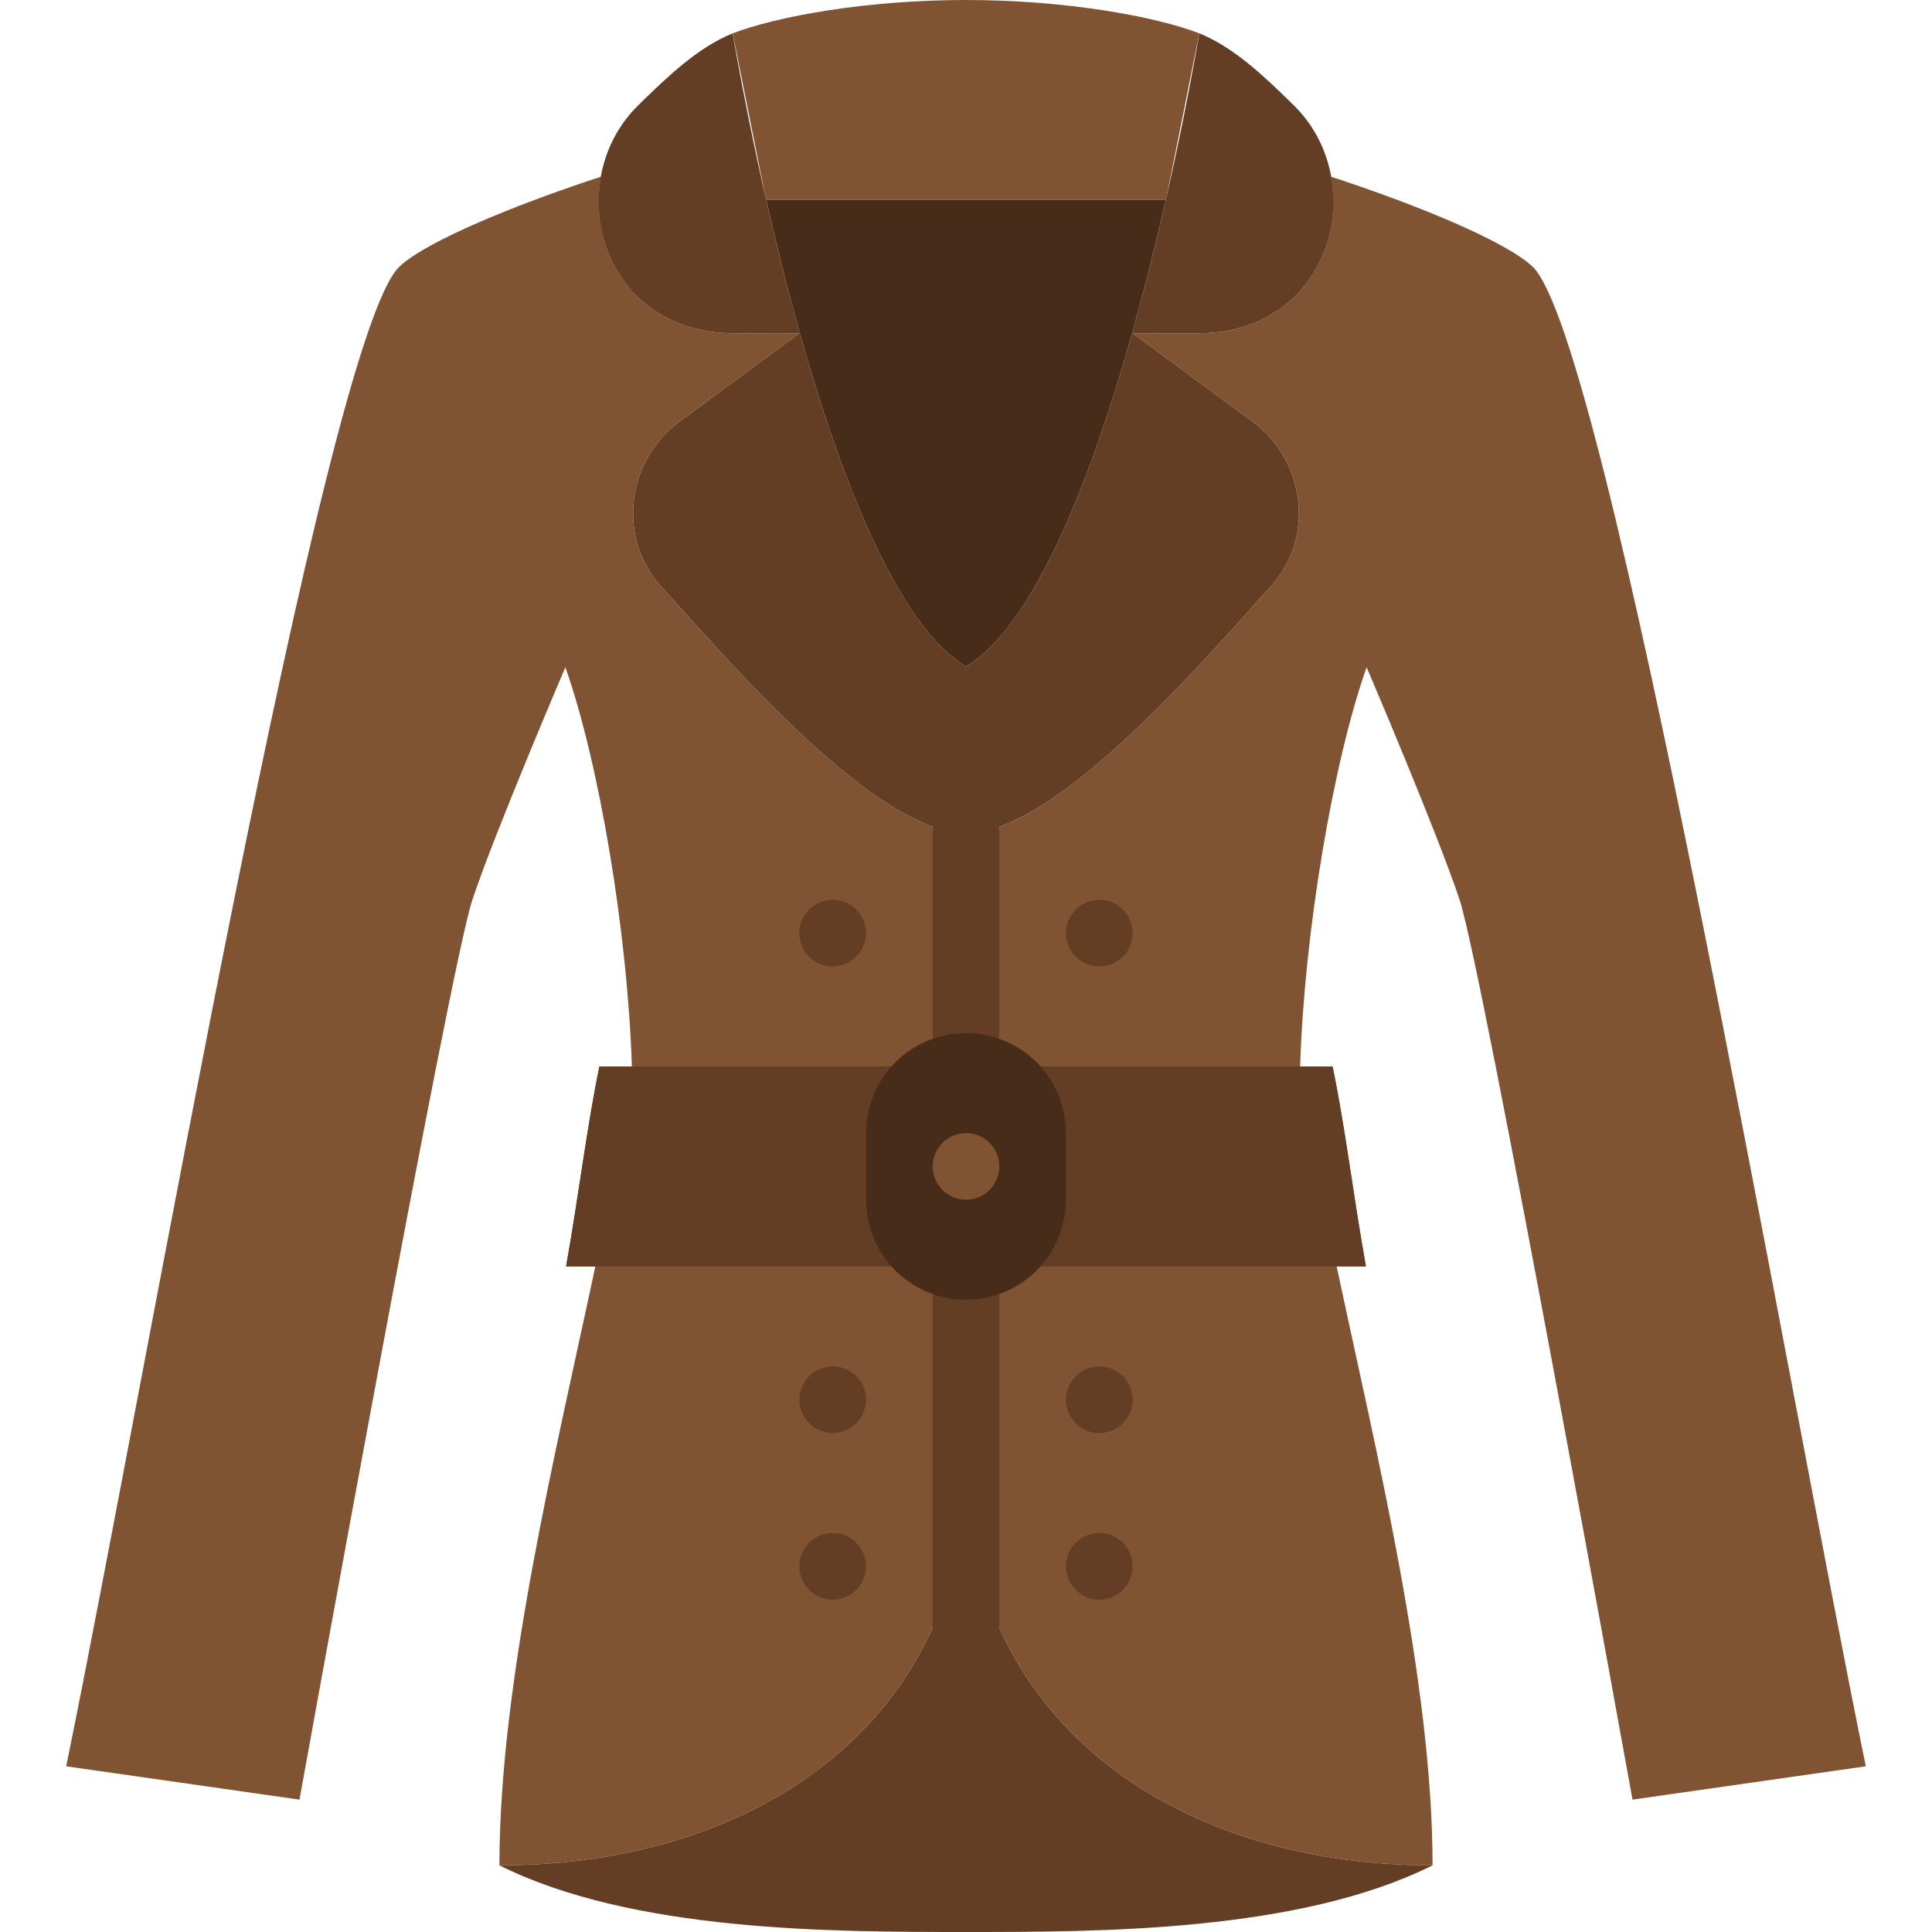<?xml version="1.0" encoding="iso-8859-1"?>
<!-- Uploaded to: SVG Repo, www.svgrepo.com, Generator: SVG Repo Mixer Tools -->
<svg height="800px" width="800px" version="1.1" id="Layer_1" xmlns="http://www.w3.org/2000/svg" xmlns:xlink="http://www.w3.org/1999/xlink" 
	 viewBox="0 0 511.755 511.755" xml:space="preserve">
<g transform="translate(0 -1)">
	<path style="fill:#805333;" d="M405.946,71.621c-7.106-6.709-30.72-16.419-53.389-23.817c3.513,19.527-8.925,41.295-34.887,41.472
		c-6.268,0.044-9.454,0-17.655,0l31.311,23.066c14.23,10.134,17.152,30.517,5.614,43.635c-0.177,0.194-0.353,0.397-0.538,0.6
		c-18.211,20.136-56.806,65.112-80.525,65.112s-62.314-44.977-80.525-65.112c-0.185-0.203-0.362-0.406-0.538-0.6
		c-11.538-13.118-8.616-33.501,5.614-43.635l31.311-23.066c-8.201,0-11.388,0.044-17.655,0c-25.962-0.177-38.4-21.945-34.887-41.472
		c-22.669,7.398-46.283,17.108-53.389,23.817c-19.862,18.759-67.31,295.177-88.276,397.241l61.793,8.828
		c0,0,39.724-220.142,45.798-238.345c6.065-18.211,24.638-61.608,24.638-61.608c8.898,25.194,16.49,70.162,17.611,105.746h-8.598
		c-3.293,15.819-5.455,34.004-8.828,52.966h7.751c-10.443,49.117-25.406,110.045-25.406,158.649
		c70.294-0.009,123.586-40.148,123.586-105.931c0,65.783,53.292,105.922,123.586,105.931c0-48.605-14.963-109.533-25.406-158.649
		h7.751c-3.372-18.962-5.535-37.146-8.828-52.966h-8.598c1.121-35.584,8.713-80.552,17.611-105.746c0,0,18.573,43.396,24.638,61.608
		c6.073,18.202,45.798,238.345,45.798,238.345l61.793-8.828C473.257,366.798,425.808,90.379,405.946,71.621"/>
	<g>
		<path style="fill:#633E25;" d="M194.084,9.828c-9.251,3.743-17.346,11.555-24.55,18.591c-0.088,0.088-0.177,0.177-0.265,0.265
			c-20.895,20.18-10.487,60.354,24.814,60.593c6.268,0.044,9.454,0,17.655,0l-31.311,23.066
			c-14.23,10.134-17.152,30.517-5.614,43.635c0.177,0.194,0.353,0.397,0.538,0.6c18.211,20.136,56.797,65.112,80.525,65.112v-44.138
			C217.813,154.565,194.084,9.828,194.084,9.828"/>
		<path style="fill:#633E25;" d="M317.67,9.828c9.251,3.743,17.346,11.555,24.549,18.591c0.088,0.088,0.177,0.177,0.265,0.265
			c20.895,20.18,10.487,60.354-24.814,60.593c-6.268,0.044-9.454,0-17.655,0l31.311,23.066c14.23,10.134,17.152,30.517,5.614,43.635
			c-0.177,0.194-0.353,0.397-0.538,0.6c-18.211,20.136-56.797,65.112-80.525,65.112v-44.138
			C293.942,154.565,317.67,9.828,317.67,9.828"/>
	</g>
	<path style="fill:#805333;" d="M255.877,1c-26.483,0-50.158,4.361-61.793,8.828l8.828,44.138h52.966h52.966l8.828-44.138
		C306.036,5.361,282.36,1,255.877,1"/>
	<path style="fill:#472C19;" d="M255.877,53.966h-52.93c10.169,44.579,28.61,108.906,52.93,123.586
		c24.32-14.68,42.761-79.007,52.93-123.586H255.877z"/>
	<g>
		<path style="fill:#633E25;" d="M255.877,389.168c0,65.783-53.292,105.922-123.586,105.931
			c35.31,17.655,88.276,17.655,123.586,17.655s88.276,0,123.586-17.655C309.169,495.091,255.877,454.952,255.877,389.168"/>
		<path style="fill:#633E25;" d="M229.395,248.172c0-4.873-3.955-8.828-8.828-8.828c-4.873,0-8.828,3.955-8.828,8.828
			s3.955,8.828,8.828,8.828C225.44,257,229.395,253.045,229.395,248.172"/>
		<path style="fill:#633E25;" d="M300.015,248.172c0-4.873-3.955-8.828-8.828-8.828s-8.828,3.955-8.828,8.828
			s3.955,8.828,8.828,8.828S300.015,253.045,300.015,248.172"/>
		<path style="fill:#633E25;" d="M229.395,371.759c0-4.873-3.955-8.828-8.828-8.828c-4.873,0-8.828,3.955-8.828,8.828
			c0,4.873,3.955,8.828,8.828,8.828C225.44,380.586,229.395,376.631,229.395,371.759"/>
		<path style="fill:#633E25;" d="M300.015,371.759c0-4.873-3.955-8.828-8.828-8.828s-8.828,3.955-8.828,8.828
			c0,4.873,3.955,8.828,8.828,8.828S300.015,376.631,300.015,371.759"/>
		<path style="fill:#633E25;" d="M229.395,415.897c0-4.873-3.955-8.828-8.828-8.828c-4.873,0-8.828,3.955-8.828,8.828
			c0,4.873,3.955,8.828,8.828,8.828C225.44,424.724,229.395,420.769,229.395,415.897"/>
		<path style="fill:#633E25;" d="M300.015,415.897c0-4.873-3.955-8.828-8.828-8.828s-8.828,3.955-8.828,8.828
			c0,4.873,3.955,8.828,8.828,8.828S300.015,420.769,300.015,415.897"/>
		<path style="fill:#633E25;" d="M229.395,318.793v-17.655c0-6.815,2.648-12.959,6.877-17.655h-77.497
			c-3.293,15.819-5.455,34.004-8.828,52.966h86.325C232.043,331.752,229.395,325.608,229.395,318.793"/>
		<path style="fill:#633E25;" d="M282.36,318.793v-17.655c0-6.815-2.648-12.959-6.877-17.655h77.497
			c3.293,15.819,5.455,34.004,8.828,52.966h-86.325C279.712,331.752,282.36,325.608,282.36,318.793"/>
		<path style="fill:#633E25;" d="M255.877,283.483c-4.882,0-8.828-3.946-8.828-8.828V221.69c0-4.882,3.946-8.828,8.828-8.828
			c4.882,0,8.828,3.946,8.828,8.828v52.966C264.705,279.537,260.759,283.483,255.877,283.483"/>
		<path style="fill:#633E25;" d="M255.877,486.517c-4.882,0-8.828-3.946-8.828-8.828V345.276c0-4.882,3.946-8.828,8.828-8.828
			c4.882,0,8.828,3.946,8.828,8.828V477.69C264.705,482.571,260.759,486.517,255.877,486.517"/>
	</g>
	<path style="fill:#472C19;" d="M255.877,345.276L255.877,345.276c-14.627,0-26.483-11.855-26.483-26.483v-17.655
		c0-14.627,11.855-26.483,26.483-26.483s26.483,11.855,26.483,26.483v17.655C282.36,333.42,270.505,345.276,255.877,345.276"/>
	<path style="fill:#805333;" d="M264.705,309.966c0-4.873-3.955-8.828-8.828-8.828c-4.873,0-8.828,3.955-8.828,8.828
		c0,4.873,3.955,8.828,8.828,8.828C260.75,318.793,264.705,314.838,264.705,309.966"/>
</g>
</svg>